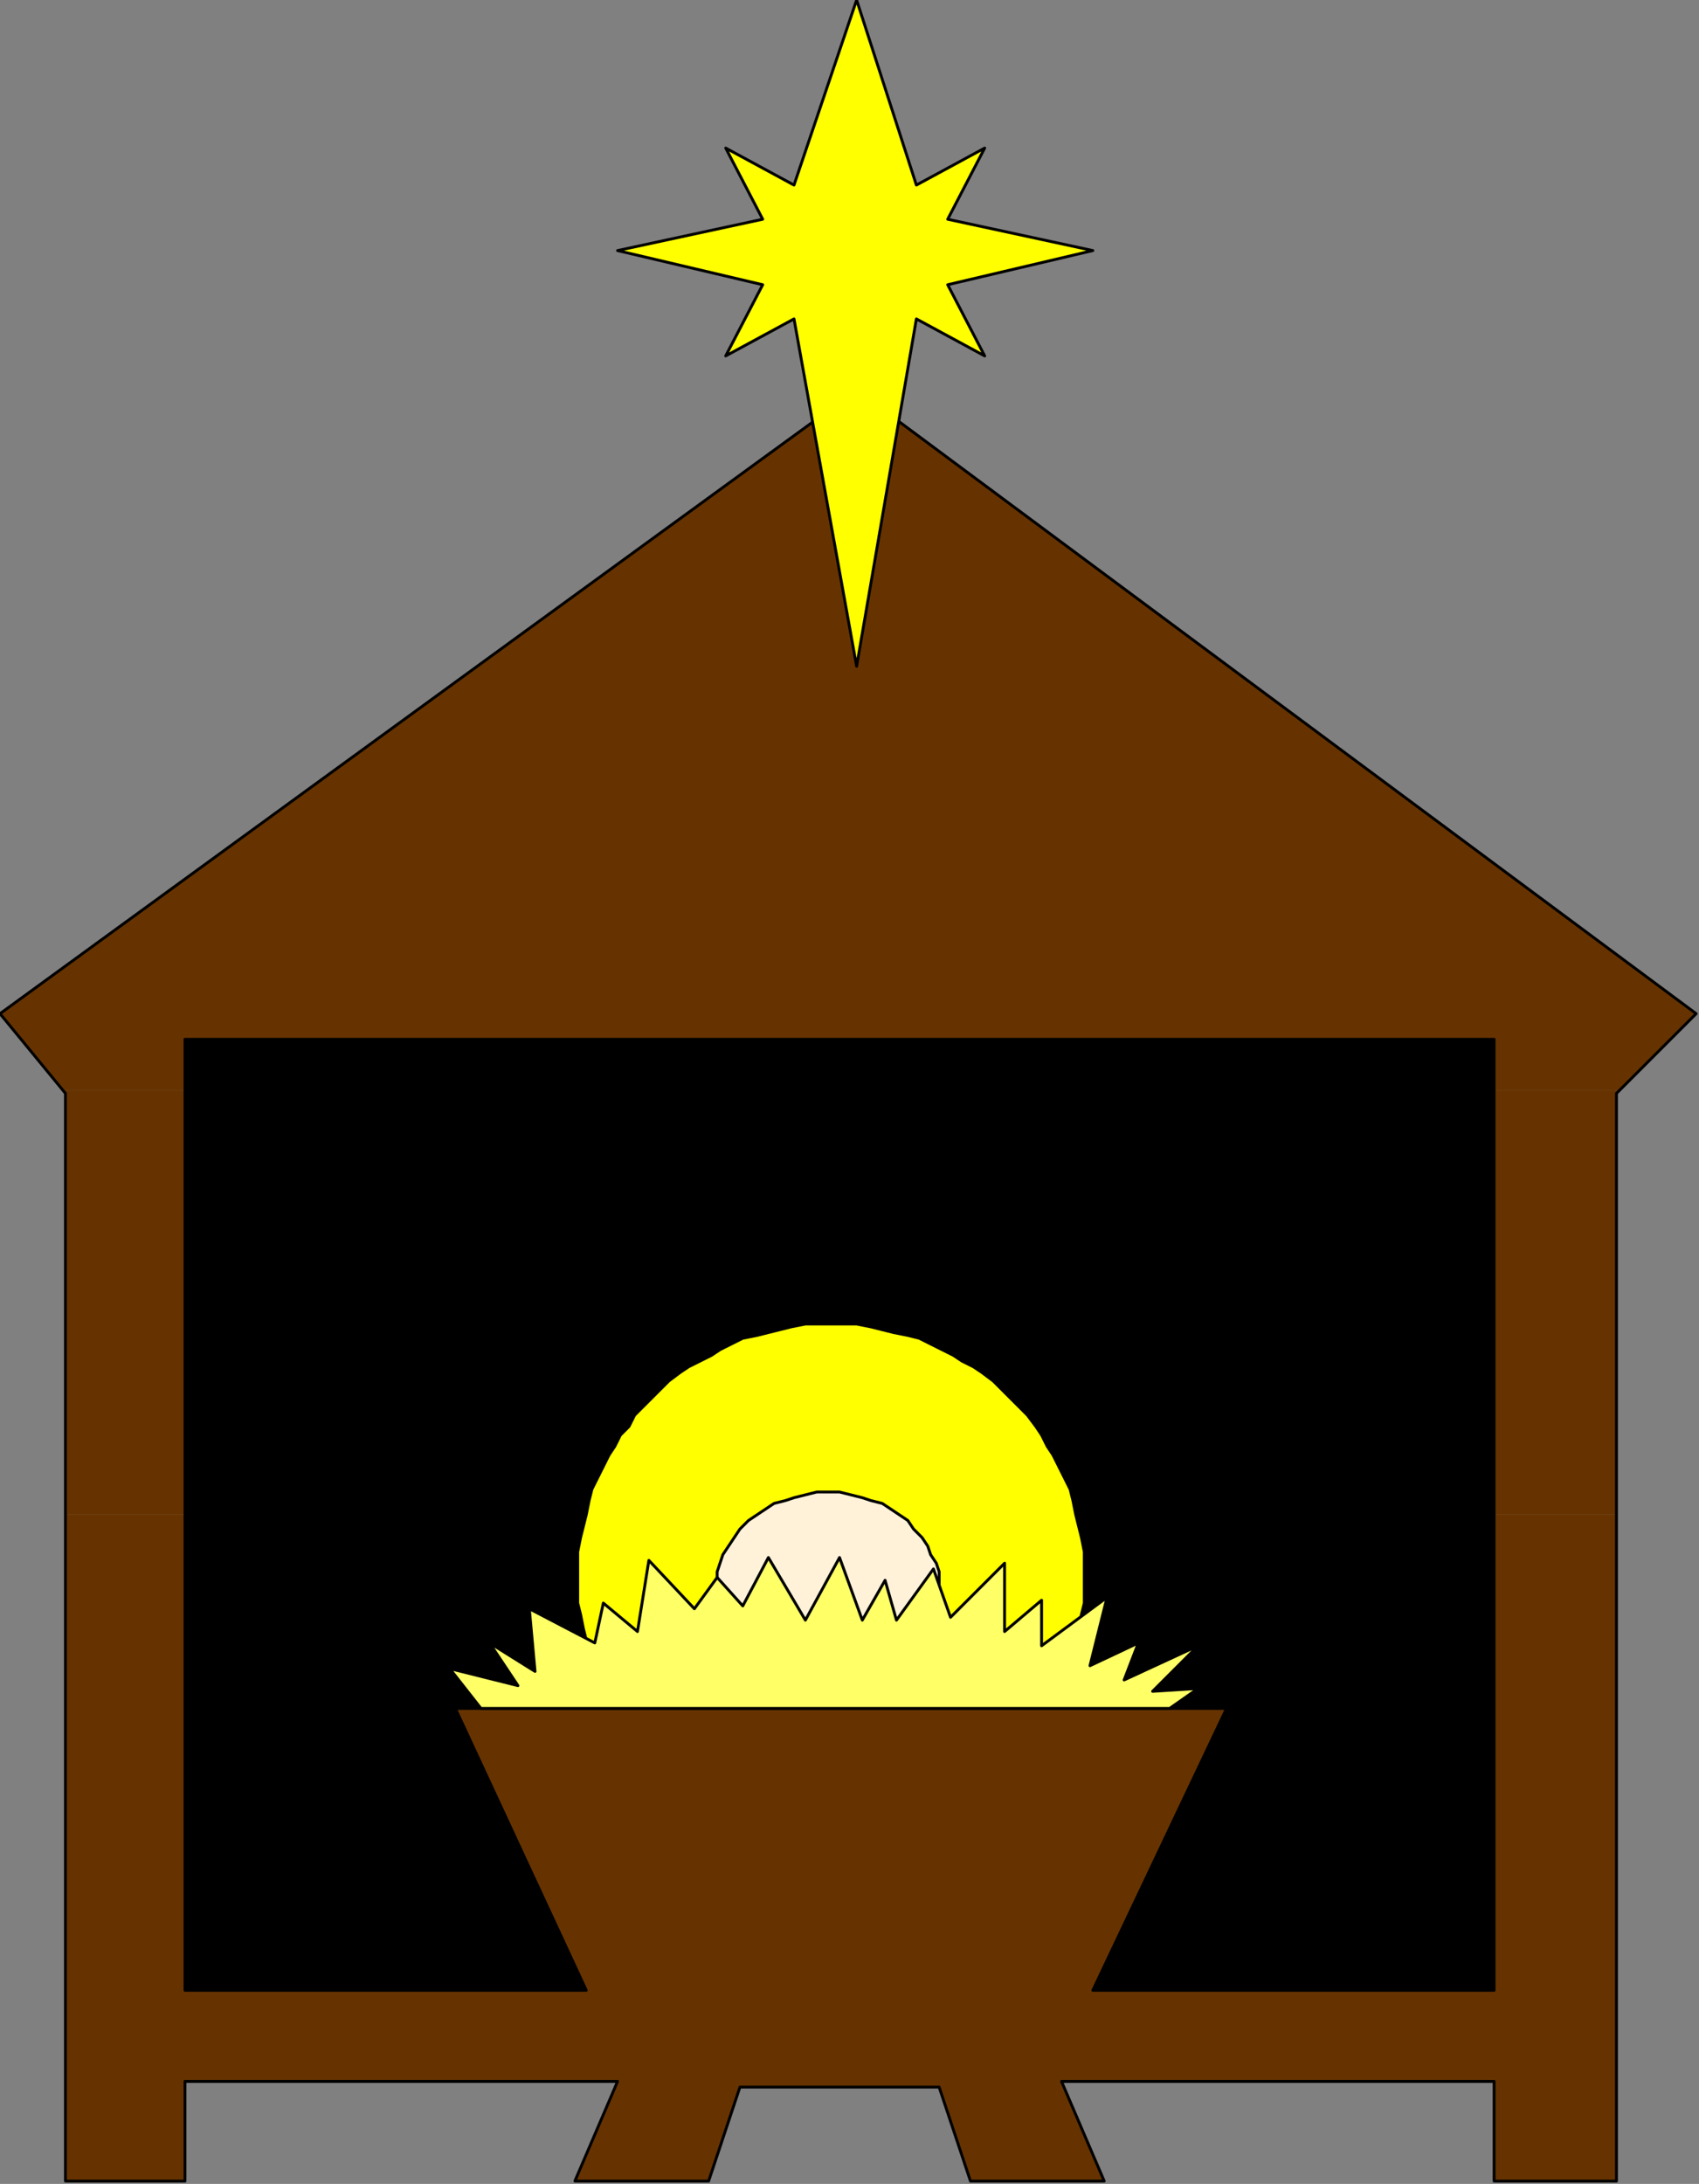 <?xml version="1.0" encoding="UTF-8" standalone="no"?>
<svg
   xmlns:dc="http://purl.org/dc/elements/1.1/"
   xmlns:cc="http://creativecommons.org/ns#"
   xmlns:rdf="http://www.w3.org/1999/02/22-rdf-syntax-ns#"
   xmlns:svg="http://www.w3.org/2000/svg"
   xmlns="http://www.w3.org/2000/svg"
   xmlns:sodipodi="http://sodipodi.sourceforge.net/DTD/sodipodi-0.dtd"
   xmlns:inkscape="http://www.inkscape.org/namespaces/inkscape"
   version="1.0"
   width="157.956mm"
   height="202.935mm"
   id="svg35"
   sodipodi:docname="NAVIT044.WMF">
  <rect width="100%" height="100%" fill="#808080" stroke="none"/>
  <sodipodi:namedview
     pagecolor="#ffffff"
     bordercolor="#666666"
     borderopacity="1"
     objecttolerance="10"
     gridtolerance="10"
     guidetolerance="10"
     inkscape:pageopacity="0"
     inkscape:pageshadow="2"
     inkscape:window-width="640"
     inkscape:window-height="480"
     id="namedview37" />
  <defs
     id="defs3">
    <pattern
       id="WMFhbasepattern"
       patternUnits="userSpaceOnUse"
       width="6"
       height="6"
       x="0"
       y="0" />
  </defs>
  <path
     style="fill:#000000;fill-rule:evenodd;fill-opacity:1;stroke:none;"
     d="  M 295,600   L 431,600   L 384,699   L 525,699   L 525,365   L 65,365   L 65,699   L 206,699   L 160,600   L 295,600  z "
     id="path5" />
  <path
     style="fill:#ffff00;fill-rule:evenodd;fill-opacity:1;stroke:none;"
     d="  M 292,643   L 288,643   L 283,643   L 278,642   L 274,641   L 270,640   L 266,639   L 261,638   L 257,636   L 253,634   L 250,632   L 246,630   L 242,628   L 239,625   L 235,623   L 232,620   L 229,617   L 226,614   L 223,611   L 221,607   L 218,604   L 216,600   L 214,596   L 212,592   L 210,589   L 208,584   L 207,580   L 206,576   L 205,572   L 204,567   L 203,563   L 203,558   L 203,554   L 203,549   L 203,545   L 204,540   L 205,536   L 206,532   L 207,527   L 208,523   L 210,519   L 212,515   L 214,511   L 216,508   L 218,504   L 221,501   L 223,497   L 226,494   L 229,491   L 232,488   L 235,485   L 239,482   L 242,480   L 246,478   L 250,476   L 253,474   L 257,472   L 261,470   L 266,469   L 270,468   L 274,467   L 278,466   L 283,465   L 288,465   L 292,465   L 297,465   L 301,465   L 306,466   L 310,467   L 314,468   L 319,469   L 323,470   L 327,472   L 331,474   L 335,476   L 338,478   L 342,480   L 345,482   L 349,485   L 352,488   L 355,491   L 358,494   L 361,497   L 364,501   L 366,504   L 368,508   L 370,511   L 372,515   L 374,519   L 376,523   L 377,527   L 378,532   L 379,536   L 380,540   L 381,545   L 381,549   L 381,554   L 381,558   L 381,563   L 380,567   L 379,572   L 378,576   L 377,580   L 376,584   L 374,589   L 372,592   L 370,596   L 368,600   L 366,604   L 364,607   L 361,611   L 358,614   L 355,617   L 352,620   L 349,623   L 345,625   L 342,628   L 338,630   L 335,632   L 331,634   L 327,636   L 323,638   L 319,639   L 314,640   L 310,641   L 306,642   L 301,643   L 297,643   L 292,643  z "
     id="path7" />
  <path
     style="fill:none;stroke:#000000;stroke-width:1px;stroke-linecap:round;stroke-linejoin:round;stroke-miterlimit:4;stroke-dasharray:none;stroke-opacity:1;"
     d="  M 292,643   L 288,643   L 283,643   L 278,642   L 274,641   L 270,640   L 266,639   L 261,638   L 257,636   L 253,634   L 250,632   L 246,630   L 242,628   L 239,625   L 235,623   L 232,620   L 229,617   L 226,614   L 223,611   L 221,607   L 218,604   L 216,600   L 214,596   L 212,592   L 210,589   L 208,584   L 207,580   L 206,576   L 205,572   L 204,567   L 203,563   L 203,558   L 203,554   L 203,549   L 203,545   L 204,540   L 205,536   L 206,532   L 207,527   L 208,523   L 210,519   L 212,515   L 214,511   L 216,508   L 218,504   L 221,501   L 223,497   L 226,494   L 229,491   L 232,488   L 235,485   L 239,482   L 242,480   L 246,478   L 250,476   L 253,474   L 257,472   L 261,470   L 266,469   L 270,468   L 274,467   L 278,466   L 283,465   L 288,465   L 292,465   L 297,465   L 301,465   L 306,466   L 310,467   L 314,468   L 319,469   L 323,470   L 327,472   L 331,474   L 335,476   L 338,478   L 342,480   L 345,482   L 349,485   L 352,488   L 355,491   L 358,494   L 361,497   L 364,501   L 366,504   L 368,508   L 370,511   L 372,515   L 374,519   L 376,523   L 377,527   L 378,532   L 379,536   L 380,540   L 381,545   L 381,549   L 381,554   L 381,558   L 381,563   L 380,567   L 379,572   L 378,576   L 377,580   L 376,584   L 374,589   L 372,592   L 370,596   L 368,600   L 366,604   L 364,607   L 361,611   L 358,614   L 355,617   L 352,620   L 349,623   L 345,625   L 342,628   L 338,630   L 335,632   L 331,634   L 327,636   L 323,638   L 319,639   L 314,640   L 310,641   L 306,642   L 301,643   L 297,643   L 292,643  "
     id="path9" />
  <path
     style="fill:#663300;fill-rule:evenodd;fill-opacity:1;stroke:none;"
     d="  M 22,383   L 0,356   L 301,137   L 596,356   L 569,383   L 525,383   L 525,365   L 65,365   L 65,383   L 22,383  z "
     id="path11" />
  <path
     style="fill:#663300;fill-rule:evenodd;fill-opacity:1;stroke:none;"
     d="  M 23,532   L 23,384   L 22,383   L 65,383   L 65,532   L 23,532  z "
     id="path13" />
  <path
     style="fill:#663300;fill-rule:evenodd;fill-opacity:1;stroke:none;"
     d="  M 525,532   L 525,383   L 569,383   L 568,384   L 568,532   L 525,532  z "
     id="path15" />
  <path
     style="fill:#663300;fill-rule:evenodd;fill-opacity:1;stroke:none;"
     d="  M 23,532   L 23,766   L 65,766   L 65,731   L 217,731   L 202,766   L 249,766   L 260,733   L 330,733   L 341,766   L 388,766   L 373,731   L 525,731   L 525,766   L 568,766   L 568,532   L 525,532   L 525,699   L 384,699   L 431,600   L 295,600   L 160,600   L 206,699   L 65,699   L 65,532   L 23,532  z "
     id="path17" />
  <path
     style="fill:none;stroke:#000000;stroke-width:1px;stroke-linecap:round;stroke-linejoin:round;stroke-miterlimit:4;stroke-dasharray:none;stroke-opacity:1;"
     d="  M 260,733   L 249,766   L 202,766   L 217,731   L 65,731   L 65,766   L 23,766   L 23,384   L 0,356   L 301,137   L 596,356   L 568,384   L 568,766   L 525,766   L 525,731   L 373,731   L 388,766   L 341,766   L 330,733   L 260,733  "
     id="path19" />
  <path
     style="fill:none;stroke:#000000;stroke-width:1px;stroke-linecap:round;stroke-linejoin:round;stroke-miterlimit:4;stroke-dasharray:none;stroke-opacity:1;"
     d="  M 295,600   L 431,600   L 384,699   L 525,699   L 525,365   L 65,365   L 65,699   L 206,699   L 160,600   L 295,600  "
     id="path21" />
  <path
     style="fill:#fff2d9;fill-rule:evenodd;fill-opacity:1;stroke:none;"
     d="  M 291,524   L 295,524   L 299,525   L 303,526   L 306,527   L 310,528   L 313,530   L 316,532   L 319,534   L 321,537   L 324,540   L 326,543   L 327,546   L 329,549   L 330,552   L 330,556   L 330,560   L 330,563   L 330,567   L 329,570   L 327,574   L 326,577   L 324,580   L 321,582   L 319,585   L 316,587   L 313,589   L 310,591   L 306,593   L 303,594   L 299,595   L 295,595   L 291,596   L 287,595   L 283,595   L 279,594   L 276,593   L 272,591   L 269,589   L 266,587   L 263,585   L 260,582   L 258,580   L 256,577   L 254,574   L 253,570   L 252,567   L 252,563   L 251,560   L 252,556   L 252,552   L 253,549   L 254,546   L 256,543   L 258,540   L 260,537   L 263,534   L 266,532   L 269,530   L 272,528   L 276,527   L 279,526   L 283,525   L 287,524   L 291,524  z "
     id="path23" />
  <path
     style="fill:none;stroke:#000000;stroke-width:1px;stroke-linecap:round;stroke-linejoin:round;stroke-miterlimit:4;stroke-dasharray:none;stroke-opacity:1;"
     d="  M 291,524   L 295,524   L 299,525   L 303,526   L 306,527   L 310,528   L 313,530   L 316,532   L 319,534   L 321,537   L 324,540   L 326,543   L 327,546   L 329,549   L 330,552   L 330,556   L 330,560   L 330,563   L 330,567   L 329,570   L 327,574   L 326,577   L 324,580   L 321,582   L 319,585   L 316,587   L 313,589   L 310,591   L 306,593   L 303,594   L 299,595   L 295,595   L 291,596   L 287,595   L 283,595   L 279,594   L 276,593   L 272,591   L 269,589   L 266,587   L 263,585   L 260,582   L 258,580   L 256,577   L 254,574   L 253,570   L 252,567   L 252,563   L 251,560   L 252,556   L 252,552   L 253,549   L 254,546   L 256,543   L 258,540   L 260,537   L 263,534   L 266,532   L 269,530   L 272,528   L 276,527   L 279,526   L 283,525   L 287,524   L 291,524  "
     id="path25" />
  <path
     style="fill:#ffff66;fill-rule:evenodd;fill-opacity:1;stroke:none;"
     d="  M 411,600   L 421,593   L 405,594   L 421,578   L 395,590   L 400,577   L 383,585   L 389,561   L 366,578   L 366,562   L 353,573   L 353,549   L 334,568   L 328,551   L 315,569   L 311,555   L 303,569   L 295,547   L 283,569   L 270,547   L 261,564   L 252,554   L 244,565   L 228,548   L 224,573   L 212,563   L 209,577   L 186,565   L 188,587   L 172,577   L 182,592   L 158,586   L 169,600   L 411,600  z "
     id="path27" />
  <path
     style="fill:none;stroke:#000000;stroke-width:1px;stroke-linecap:round;stroke-linejoin:round;stroke-miterlimit:4;stroke-dasharray:none;stroke-opacity:1;"
     d="  M 411,600   L 421,593   L 405,594   L 421,578   L 395,590   L 400,577   L 383,585   L 389,561   L 366,578   L 366,562   L 353,573   L 353,549   L 334,568   L 328,551   L 315,569   L 311,555   L 303,569   L 295,547   L 283,569   L 270,547   L 261,564   L 252,554   L 244,565   L 228,548   L 224,573   L 212,563   L 209,577   L 186,565   L 188,587   L 172,577   L 182,592   L 158,586   L 169,600   L 411,600  "
     id="path29" />
  <path
     style="fill:#ffff00;fill-rule:evenodd;fill-opacity:1;stroke:none;"
     d="  M 217,88   L 268,100   L 255,125   L 279,112   L 301,234   L 322,112   L 346,125   L 333,100   L 384,88   L 333,77   L 346,52   L 322,65   L 301,0   L 279,65   L 255,52   L 268,77   L 217,88  z "
     id="path31" />
  <path
     style="fill:none;stroke:#000000;stroke-width:1px;stroke-linecap:round;stroke-linejoin:round;stroke-miterlimit:4;stroke-dasharray:none;stroke-opacity:1;"
     d="  M 217,88   L 268,100   L 255,125   L 279,112   L 301,234   L 322,112   L 346,125   L 333,100   L 384,88   L 333,77   L 346,52   L 322,65   L 301,0   L 279,65   L 255,52   L 268,77   L 217,88  "
     id="path33" />
</svg>
